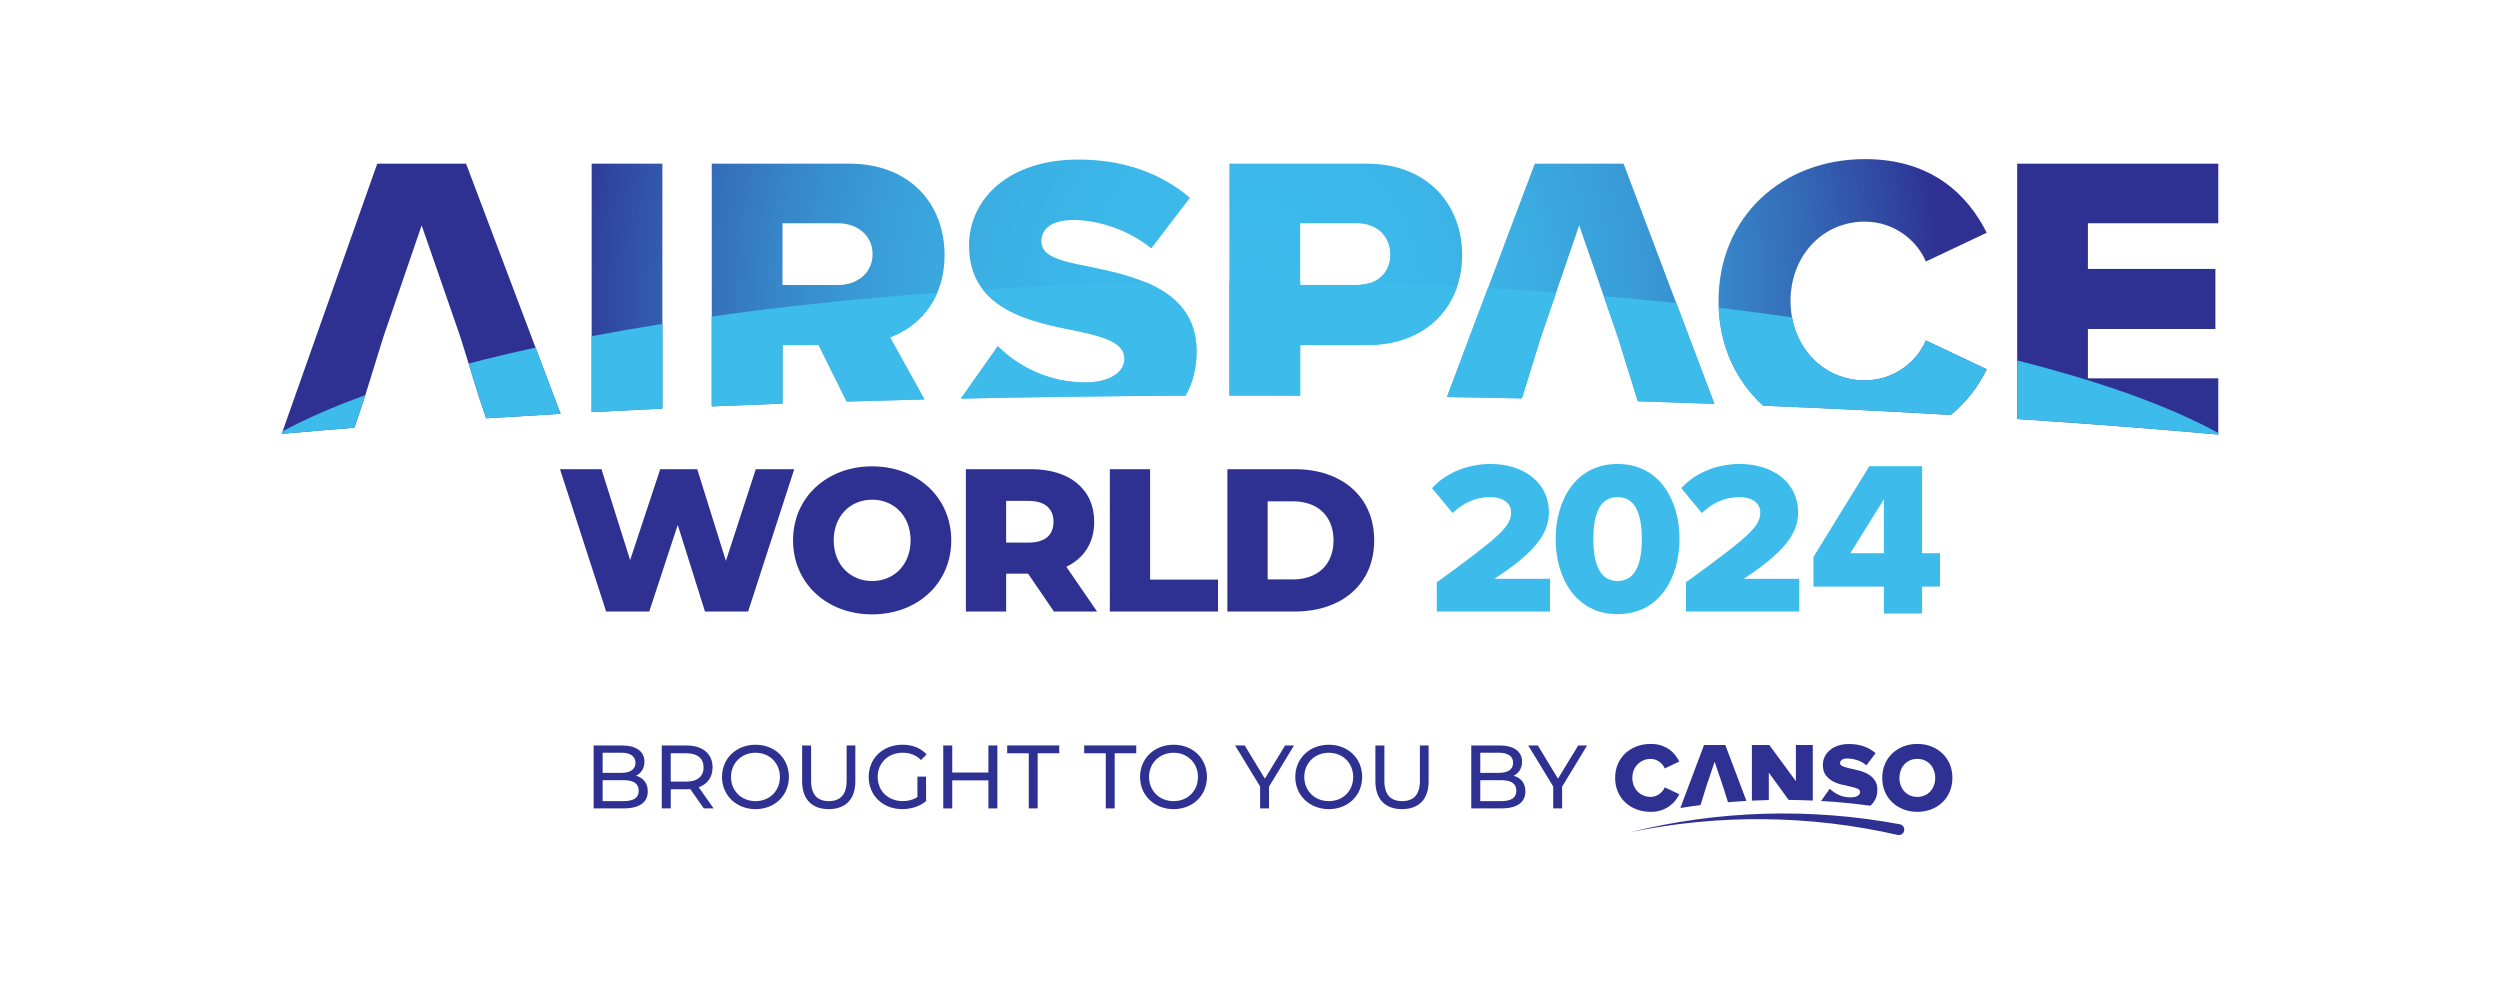 <?xml version="1.0" encoding="UTF-8"?>
<svg id="Layer_1" data-name="Layer 1" xmlns="http://www.w3.org/2000/svg" xmlns:xlink="http://www.w3.org/1999/xlink" viewBox="0 0 1424.01 566.3">
  <defs>
    <style>
      .cls-1, .cls-2 {
        fill: #3dbcec;
      }

      .cls-3 {
        fill: #2e3192;
      }

      .cls-2 {
        stroke: #3dbced;
        stroke-miterlimit: 10;
        stroke-width: .05px;
      }

      .cls-4 {
        fill: url(#radial-gradient);
      }
    </style>
    <radialGradient id="radial-gradient" cx="712" cy="169.07" fx="712" fy="169.07" r="393.93" gradientUnits="userSpaceOnUse">
      <stop offset="0" stop-color="#3dbcec"/>
      <stop offset=".22" stop-color="#3cb8ea"/>
      <stop offset=".39" stop-color="#3bafe3"/>
      <stop offset=".54" stop-color="#399ed9"/>
      <stop offset=".68" stop-color="#3787ca"/>
      <stop offset=".81" stop-color="#3469b6"/>
      <stop offset=".94" stop-color="#30459f"/>
      <stop offset="1" stop-color="#2e3192"/>
    </radialGradient>
  </defs>
  <g>
    <g>
      <g>
        <path class="cls-3" d="m368.98,450.79c0,6.15-4.66,9.68-13.73,9.68h-17.11v-35.86h16.08c8.25,0,12.86,3.48,12.86,9.27,0,3.89-2,6.61-4.81,7.99,4.05,1.13,6.71,4.15,6.71,8.91Zm-25.71-22.03v11.47h10.5c5.22,0,8.2-1.95,8.2-5.74s-2.97-5.74-8.2-5.74h-10.5Zm20.54,21.62c0-4.15-3.07-5.99-8.76-5.99h-11.78v11.94h11.78c5.69,0,8.76-1.79,8.76-5.94Z"/>
        <path class="cls-3" d="m400.9,460.47l-7.73-11.01c-.72.05-1.49.1-2.25.1h-8.86v10.91h-5.12v-35.86h13.98c9.32,0,14.96,4.71,14.96,12.5,0,5.53-2.87,9.53-7.89,11.32l8.5,12.04h-5.58Zm-.15-23.36c0-5.12-3.43-8.04-9.99-8.04h-8.71v16.14h8.71c6.56,0,9.99-2.97,9.99-8.09Z"/>
        <path class="cls-3" d="m411.25,442.55c0-10.5,8.09-18.34,19.11-18.34s19,7.79,19,18.34-8.09,18.34-19,18.34-19.11-7.84-19.11-18.34Zm32.99,0c0-7.94-5.94-13.78-13.88-13.78s-13.98,5.84-13.98,13.78,5.94,13.78,13.98,13.78,13.88-5.84,13.88-13.78Z"/>
        <path class="cls-3" d="m456.89,445v-20.39h5.12v20.18c0,7.94,3.64,11.53,10.09,11.53s10.14-3.59,10.14-11.53v-20.18h4.97v20.39c0,10.4-5.69,15.88-15.16,15.88s-15.16-5.48-15.16-15.88Z"/>
        <path class="cls-3" d="m522.57,442.34h4.92v13.98c-3.59,3.02-8.55,4.56-13.57,4.56-11.01,0-19.11-7.73-19.11-18.34s8.09-18.34,19.21-18.34c5.69,0,10.5,1.9,13.78,5.53l-3.18,3.18c-2.97-2.87-6.35-4.15-10.4-4.15-8.3,0-14.29,5.79-14.29,13.78s5.99,13.78,14.24,13.78c3.02,0,5.84-.67,8.4-2.31v-11.68Z"/>
        <path class="cls-3" d="m568.11,424.62v35.86h-5.12v-15.98h-20.59v15.98h-5.12v-35.86h5.12v15.42h20.59v-15.42h5.12Z"/>
        <path class="cls-3" d="m585.99,429.07h-12.29v-4.46h29.66v4.46h-12.29v31.4h-5.07v-31.4Z"/>
        <path class="cls-3" d="m629.85,429.07h-12.29v-4.46h29.66v4.46h-12.29v31.4h-5.07v-31.4Z"/>
        <path class="cls-3" d="m649.37,442.55c0-10.5,8.09-18.34,19.11-18.34s19,7.79,19,18.34-8.09,18.34-19,18.34-19.11-7.84-19.11-18.34Zm32.99,0c0-7.94-5.94-13.78-13.88-13.78s-13.98,5.84-13.98,13.78,5.94,13.78,13.98,13.78,13.88-5.84,13.88-13.78Z"/>
        <path class="cls-3" d="m722.83,448.08v12.4h-5.07v-12.5l-14.24-23.36h5.48l11.47,18.9,11.53-18.9h5.07l-14.24,23.46Z"/>
        <path class="cls-3" d="m737.79,442.55c0-10.5,8.09-18.34,19.11-18.34s19,7.79,19,18.34-8.09,18.34-19,18.34-19.11-7.84-19.11-18.34Zm32.99,0c0-7.94-5.94-13.78-13.88-13.78s-13.98,5.84-13.98,13.78,5.94,13.78,13.98,13.78,13.88-5.84,13.88-13.78Z"/>
        <path class="cls-3" d="m783.43,445v-20.39h5.12v20.18c0,7.94,3.64,11.53,10.09,11.53s10.14-3.59,10.14-11.53v-20.18h4.97v20.39c0,10.4-5.69,15.88-15.16,15.88s-15.16-5.48-15.16-15.88Z"/>
        <path class="cls-3" d="m868.88,450.79c0,6.15-4.66,9.68-13.73,9.68h-17.11v-35.86h16.08c8.25,0,12.86,3.48,12.86,9.27,0,3.89-2,6.61-4.81,7.99,4.05,1.13,6.71,4.15,6.71,8.91Zm-25.71-22.03v11.47h10.5c5.22,0,8.2-1.95,8.2-5.74s-2.97-5.74-8.2-5.74h-10.5Zm20.54,21.62c0-4.15-3.07-5.99-8.76-5.99h-11.78v11.94h11.78c5.69,0,8.76-1.79,8.76-5.94Z"/>
        <path class="cls-3" d="m889.79,448.08v12.4h-5.07v-12.5l-14.24-23.36h5.48l11.47,18.9,11.53-18.9h5.07l-14.24,23.46Z"/>
      </g>
      <g>
        <path class="cls-3" d="m940.23,462.43c-2.88,0-5.55-.47-8.02-1.4-2.47-.93-4.61-2.25-6.42-3.95-1.81-1.7-3.23-3.74-4.26-6.11-1.03-2.37-1.54-5-1.54-7.88s.51-5.5,1.54-7.88c1.03-2.37,2.45-4.41,4.26-6.11,1.81-1.7,3.95-3.02,6.42-3.95,2.47-.93,5.14-1.4,8.02-1.4,2.24,0,4.24.29,6,.87,1.76.58,3.3,1.35,4.63,2.3,1.33.95,2.45,2.03,3.36,3.22.92,1.2,1.69,2.41,2.33,3.64l-8.3,3.93c-.3-.75-.72-1.45-1.26-2.1-.54-.65-1.17-1.23-1.88-1.74-.71-.5-1.48-.9-2.3-1.18-.82-.28-1.68-.42-2.58-.42-1.53,0-2.93.28-4.21.84-1.27.56-2.37,1.33-3.31,2.3-.93.97-1.65,2.11-2.16,3.42-.5,1.31-.76,2.73-.76,4.26s.25,2.95.76,4.26c.51,1.31,1.22,2.45,2.16,3.42.93.97,2.04,1.74,3.31,2.3,1.27.56,2.67.84,4.21.84.9,0,1.76-.14,2.58-.42.82-.28,1.59-.67,2.3-1.18.71-.5,1.34-1.08,1.88-1.74.54-.65.96-1.35,1.26-2.1l8.3,3.93c-.6,1.2-1.37,2.39-2.3,3.59-.93,1.2-2.07,2.27-3.39,3.22-1.33.95-2.87,1.73-4.63,2.33-1.76.6-3.76.9-6,.9h0Z"/>
        <path class="cls-3" d="m1092.14,462.43c-2.88,0-5.53-.48-7.96-1.43-2.43-.95-4.54-2.28-6.34-3.98-1.79-1.7-3.2-3.74-4.2-6.11-1.01-2.37-1.51-4.98-1.51-7.82s.5-5.45,1.51-7.82c1.01-2.37,2.41-4.41,4.2-6.11,1.79-1.7,3.91-3.03,6.34-3.98,2.43-.95,5.08-1.43,7.96-1.43s5.48.48,7.93,1.43c2.45.95,4.56,2.28,6.33,3.98,1.78,1.7,3.17,3.74,4.18,6.11,1.01,2.37,1.51,4.98,1.51,7.82s-.5,5.45-1.51,7.82c-1.01,2.37-2.4,4.41-4.18,6.11-1.78,1.7-3.89,3.03-6.33,3.98-2.45.95-5.09,1.43-7.93,1.43h0Zm0-8.52c1.53,0,2.92-.28,4.18-.84,1.25-.56,2.32-1.33,3.2-2.3.88-.97,1.56-2.11,2.05-3.42.49-1.31.73-2.73.73-4.26s-.24-2.95-.73-4.26c-.49-1.31-1.17-2.45-2.05-3.42-.88-.97-1.95-1.74-3.2-2.3-1.25-.56-2.64-.84-4.18-.84s-2.98.28-4.23.84c-1.25.56-2.32,1.33-3.2,2.3-.88.97-1.56,2.11-2.05,3.42-.49,1.31-.73,2.73-.73,4.26s.24,2.95.73,4.26c.49,1.31,1.17,2.45,2.05,3.42.88.97,1.94,1.74,3.2,2.3,1.25.56,2.66.84,4.23.84h0Z"/>
        <path class="cls-3" d="m969.32,456.38l2.58-8.41,4.77-14.07,4.77,14.07,2.64,8.41.19.55c3.48-.29,6.98-.54,10.49-.74l-12.02-31.83h-12.11l-13.5,35.88c3.8-.61,7.62-1.16,11.45-1.65l.76-2.21Z"/>
        <path class="cls-3" d="m1007.52,440.12l11.3,15.51c4.61.04,9.19.17,13.76.38v-31.64h-9.64v20.58l-15.14-20.58h-9.92v31.66c3.2-.15,6.42-.26,9.64-.33v-15.58Z"/>
        <path class="cls-3" d="m1068.31,455.06c.69-1.55,1.04-3.26,1.04-5.13,0-2.32-.53-4.2-1.57-5.64-1.05-1.44-2.36-2.59-3.94-3.45-1.57-.86-3.27-1.51-5.09-1.96-1.82-.45-3.51-.85-5.09-1.21-1.58-.36-2.89-.74-3.94-1.15-1.05-.41-1.58-1.01-1.58-1.79s.32-1.43.95-1.93c.63-.5,1.66-.76,3.08-.76,1.87,0,3.77.32,5.69.95,1.92.64,3.67,1.61,5.24,2.92l5.27-6.9c-4.04-3.48-9.1-5.21-15.2-5.21-2.39,0-4.51.33-6.35.98-1.84.65-3.4,1.52-4.66,2.61-1.26,1.09-2.22,2.35-2.87,3.78-.65,1.44-.97,2.94-.97,4.51,0,2.39.52,4.32,1.57,5.77,1.05,1.46,2.36,2.62,3.93,3.48,1.57.86,3.27,1.51,5.1,1.94,1.83.43,3.53.82,5.1,1.18,1.57.36,2.88.74,3.92,1.15,1.05.41,1.57,1.05,1.57,1.91s-.47,1.64-1.4,2.21c-.93.58-2.24.87-3.92.87-2.58,0-4.88-.49-6.9-1.46-2.02-.97-3.7-2.13-5.05-3.48l-4.93,6.99c9.44.55,18.79,1.47,28.02,2.72,1.29-1.08,2.27-2.38,2.96-3.91h0Z"/>
        <path class="cls-3" d="m928.27,474.11c24.98-6.25,50.69-9.81,76.53-10.59,25.85-.78,51.83,1.22,77.36,5.98,1.69.31,2.8,1.94,2.48,3.62-.32,1.69-1.94,2.8-3.62,2.48-.04,0-.09-.02-.12-.03-24.88-5.69-50.44-8.7-76.07-8.96-25.63-.26-51.36,2.24-76.56,7.48h0Z"/>
      </g>
    </g>
    <g>
      <path class="cls-4" d="m214.88,93.22l-54.43,153.9c13.52-1.21,27.33-2.37,41.41-3.49l5.99-17.8,10.54-33.97,21.79-63.49,22.02,63.49,10.54,33.97,4.18,12.43c13.92-.89,28.05-1.74,42.38-2.55l-53.83-142.48h-50.6Zm659.33,0l-50.02,132.92c14.31.21,28.53.47,42.63.76l.36-1.07,10.54-33.97,21.79-63.49,22.02,63.49,10.54,33.97.92,2.74c14.64.44,29.14.92,43.49,1.44l-51.68-136.78h-50.6ZM337.01,234.73c13.27-.71,26.7-1.38,40.29-2.01V93.22h-40.29v141.51Zm201.02-89.5c0-29.05-19.68-52.01-54.35-52.01h-78.25v138.26c13.3-.56,26.73-1.08,40.29-1.57v-33.37h20.62l15.94,32.16c14.61-.45,29.36-.85,44.24-1.21l-19.65-35.4c14.52-5.15,31.16-19.68,31.16-46.85Zm-60.45,17.1h-31.86v-35.14h31.86c10.54,0,19.45,6.79,19.45,17.57s-8.9,17.57-19.45,17.57Zm142.56-10.54c-17.34-3.28-26.94-6.09-26.94-14.29,0-6.79,5.15-12.18,18.51-12.18s30.92,5.39,44.05,16.17l22.02-28.82c-16.63-14.29-38.42-21.79-63.49-21.79-40.06,0-62.32,22.73-62.32,48.97,0,37.02,36.08,43.58,61.85,48.73,16.63,3.51,26.71,7.03,26.71,15.93,0,7.5-8.43,13.35-22.26,13.35-21.32,0-38.66-9.37-49.9-20.62l-21,29.77c41.73-.89,84.42-1.45,127.89-1.64,4.13-7.28,6.27-15.81,6.27-25.32,0-35.38-35.61-42.87-61.38-48.26Zm158.38-58.57h-78.25v132.08c3.18,0,6.36,0,9.54,0,10.29,0,20.54.02,30.75.06v-28.82h37.95c35.14,0,54.35-23.19,54.35-51.31s-19.21-52.01-54.35-52.01Zm-5.39,69.11h-32.56v-35.14h32.56c10.78,0,18.74,7.03,18.74,17.81s-7.97,17.34-18.74,17.34Zm289.16-36.08c16.17,0,29.52,10.31,34.68,22.72l34.67-16.4c-10.31-20.62-30.46-41.94-69.35-41.94-46.85,0-83.4,32.57-83.4,80.83,0,24.69,9.68,45.34,25.44,59.6,36.69,1.49,72.35,3.24,106.82,5.25,9.39-7.58,15.98-16.93,20.5-25.96l-34.67-16.4c-5.15,12.42-18.51,22.72-34.68,22.72-24.36,0-42.4-19.68-42.4-45.22s18.04-45.22,42.4-45.22Zm201.26.94v-33.97h-114.56v145.43c40.08,2.62,78.35,5.58,114.56,8.86v-32h-74.27v-28.11h72.62v-34.2h-72.62v-26.01h74.27Z"/>
      <g>
        <path class="cls-2" d="m272.75,225.82l4.18,12.43c13.92-.89,28.05-1.74,42.38-2.55l-14.24-37.69c-13.27,2.89-26,5.93-38.14,9.09l5.81,18.73Z"/>
        <path class="cls-2" d="m201.86,243.62l5.99-17.8.22-.71c-17.95,6.5-33.73,13.38-47.11,20.56l-.51,1.44c13.52-1.21,27.33-2.37,41.41-3.49Z"/>
        <path class="cls-2" d="m921.54,191.85l10.54,33.97.92,2.74c14.64.44,29.14.92,43.49,1.44l-21.67-57.35c-13.52-1.43-27.29-2.74-41.31-3.93l8.02,23.13Z"/>
        <path class="cls-2" d="m866.83,226.89l.36-1.07,10.54-33.97,8.67-25.25c-12.78-.92-25.74-1.75-38.86-2.47l-23.33,62.01c14.31.21,28.53.47,42.63.76Z"/>
        <path class="cls-2" d="m377.31,232.72v-48.21c-13.85,2.2-27.29,4.54-40.29,7v43.21c13.27-.71,26.7-1.38,40.29-2.01Z"/>
        <path class="cls-2" d="m445.72,229.9v-33.37h20.62l15.94,32.16c14.61-.45,29.36-.85,44.24-1.21l-19.65-35.4c10.07-3.57,21.14-11.65,27-25.32-45.33,3.33-88.38,7.89-128.44,13.53v51.18c13.3-.56,26.73-1.08,40.29-1.57Z"/>
        <path class="cls-2" d="m613.82,188.57c16.63,3.51,26.71,7.03,26.71,15.93,0,7.5-8.43,13.35-22.26,13.35-21.32,0-38.66-9.37-49.9-20.62l-21,29.77c41.73-.89,84.42-1.45,127.89-1.64,4.13-7.28,6.27-15.81,6.27-25.32,0-21.04-12.6-32.22-28.23-38.95-31.92.73-63.12,2.05-93.39,3.91,12.08,15.51,35.59,19.9,53.9,23.56Z"/>
        <path class="cls-2" d="m709.82,225.29c10.29,0,20.54.02,30.75.06v-28.82h37.95c27.25,0,44.91-13.95,51.47-33.31-16.5-.79-33.25-1.41-50.21-1.87-2.05.63-4.27.97-6.65.97h-32.56v-1.72c-9.69-.11-19.43-.17-29.23-.17-3.7,0-7.39.01-11.07.03v64.83c3.18,0,6.36,0,9.54,0Z"/>
        <path class="cls-2" d="m1004.33,231.07c36.7,1.49,72.35,3.24,106.82,5.25,9.39-7.58,15.98-16.93,20.5-25.96l-34.67-16.4c-5.15,12.42-18.51,22.72-34.68,22.72-21.3,0-37.76-15.04-41.57-35.88-13.57-1.94-27.5-3.76-41.74-5.45.96,22.97,10.42,42.21,25.34,55.71Z"/>
        <path class="cls-2" d="m1263.56,247.51v-.85c-28-15.35-66.98-29.3-114.56-41.3v33.29c40.08,2.62,78.35,5.58,114.56,8.86Z"/>
      </g>
    </g>
  </g>
  <g>
    <g>
      <path class="cls-3" d="m452.41,267.25l-26.29,81.08h-24.56l-15.52-49.34-16.22,49.34h-24.56l-26.29-81.08h23.63l16.33,51.78,17.14-51.78h21.08l16.33,52.24,17.03-52.24h21.89Z"/>
      <path class="cls-3" d="m451.72,307.79c0-24.32,19.11-42.16,45.06-42.16s45.06,17.84,45.06,42.16-19.11,42.16-45.06,42.16-45.06-17.84-45.06-42.16Zm66.95,0c0-14.02-9.61-23.17-21.89-23.17s-21.89,9.15-21.89,23.17,9.61,23.17,21.89,23.17,21.89-9.15,21.89-23.17Z"/>
      <path class="cls-3" d="m585.61,326.78h-12.51v21.54h-22.93v-81.08h37.07c22.12,0,36.02,11.47,36.02,30,0,11.93-5.79,20.73-15.87,25.6l17.49,25.48h-24.56l-14.71-21.54Zm.23-41.47h-12.74v23.75h12.74c9.5,0,14.25-4.4,14.25-11.81s-4.75-11.93-14.25-11.93Z"/>
      <path class="cls-3" d="m632.17,267.25h22.93v62.9h38.69v18.19h-61.62v-81.08Z"/>
      <path class="cls-3" d="m699.12,267.25h38.34c26.87,0,45.29,15.64,45.29,40.54s-18.42,40.54-45.29,40.54h-38.34v-81.08Zm37.41,62.78c13.78,0,23.05-8.22,23.05-22.24s-9.27-22.24-23.05-22.24h-14.48v44.48h14.48Z"/>
      <path class="cls-1" d="m818.4,331.69c35.64-25.95,42.3-31.66,42.3-39.85,0-5.71-5.3-8.69-11.72-8.69-8.76,0-15.66,3.48-21.58,9.06l-11.72-14.15c8.76-9.68,21.83-13.78,33.3-13.78,19.36,0,33.3,10.92,33.3,27.56,0,12.66-9,23.46-31.08,37.86h31.7v18.62h-64.51v-16.64Z"/>
      <path class="cls-1" d="m921.38,264.28c24.05,0,35.27,20.86,35.27,42.71s-11.22,42.83-35.27,42.83-35.27-20.98-35.27-42.83,11.22-42.71,35.27-42.71Zm0,18.87c-9.87,0-13.81,9.19-13.81,23.84s3.95,23.96,13.81,23.96,13.81-9.31,13.81-23.96-3.95-23.84-13.81-23.84Z"/>
      <path class="cls-1" d="m960.35,331.69c35.65-25.95,42.31-31.66,42.31-39.85,0-5.71-5.3-8.69-11.72-8.69-8.76,0-15.66,3.48-21.58,9.06l-11.72-14.15c8.76-9.68,21.83-13.78,33.3-13.78,19.36,0,33.3,10.92,33.3,27.56,0,12.66-9,23.46-31.08,37.86h31.7v18.62h-64.51v-16.64Z"/>
    </g>
    <path class="cls-1" d="m1073.07,349.47v-15.35h-40.14v-16.86l31.84-51.72h30.07v49.58h10.19v19h-10.19v15.35h-21.77Zm0-65.06l-19.13,30.7h19.13v-30.7Z"/>
  </g>
</svg>
